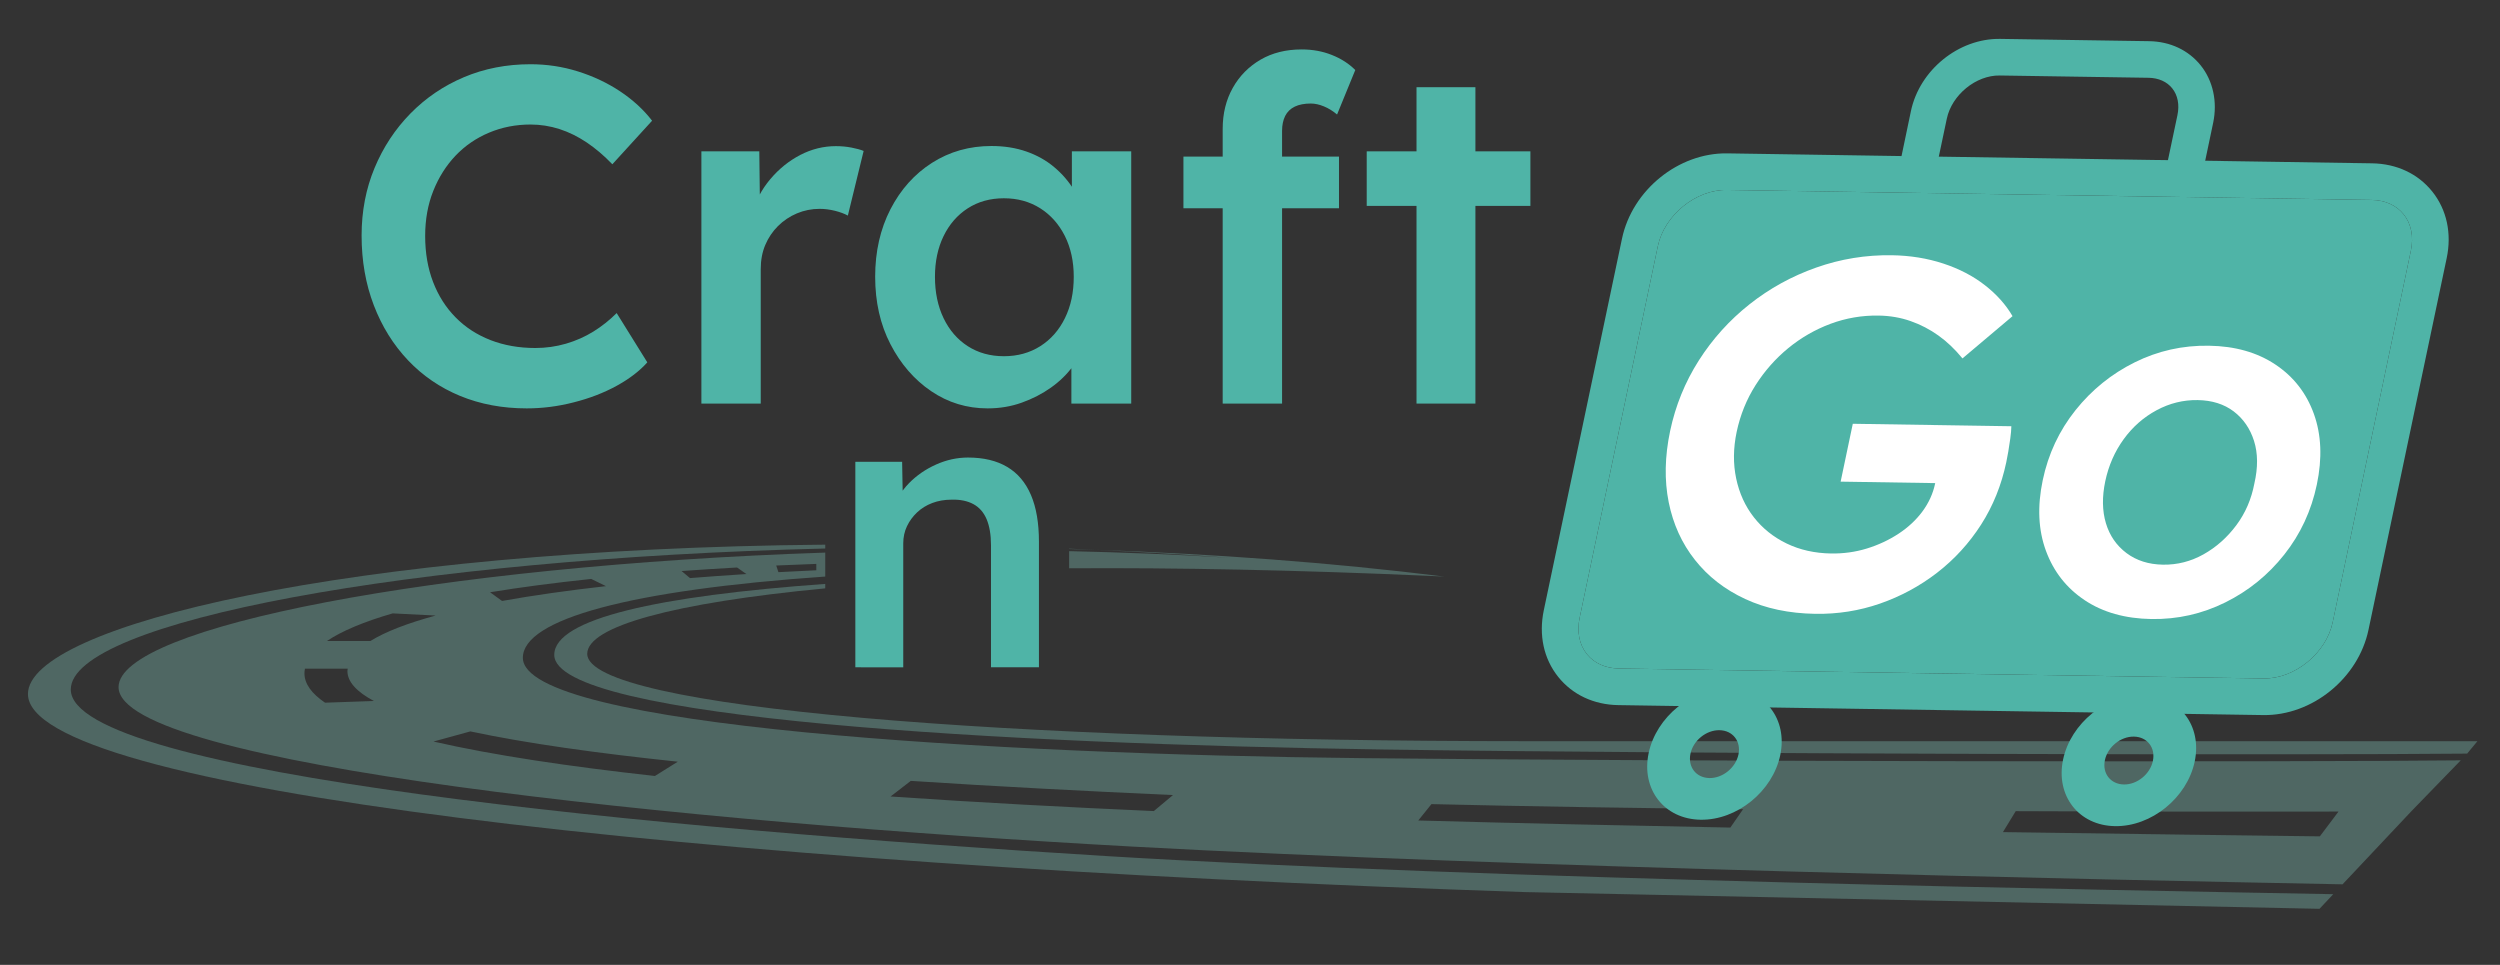 <?xml version="1.0" encoding="utf-8"?>
<!-- Generator: Adobe Illustrator 26.3.1, SVG Export Plug-In . SVG Version: 6.00 Build 0)  -->
<svg version="1.1" id="Layer_1" xmlns="http://www.w3.org/2000/svg" xmlns:xlink="http://www.w3.org/1999/xlink" x="0px" y="0px"
	 viewBox="0 0 557.32 215.09" style="enable-background:new 0 0 557.32 215.09;" xml:space="preserve">
<rect x="0" y="0" width="557.32" height="215.09" fill="#333333" stroke="none"/>
<style type="text/css">
	.st0{fill:#4F6763;}
	.st1{fill:#4FB4A7;}
	.st2{fill:#FFFFFF;}
</style>
<g>
	<g>
		<path class="st0" d="M318.71,128.38c0.8,0.02,2.47,0.13,3.27,0.15c-25.38-3.15-51.63-5.06-77.61-5.95
			c9.77,0.45,19.73,1.04,29.87,1.77c-11.95-0.74-23.96-1.22-35.9-1.48v3.1v0.72C262.12,126.53,289.02,127.07,318.71,128.38z"/>
		<path class="st0" d="M238.33,122.39c2.01,0.06,4.02,0.12,6.04,0.19c-2.02-0.09-4.03-0.18-6.04-0.26V122.39z"/>
		<path class="st0" d="M15.78,153.71c0-15.12,75.88-29.21,168.19-31.43v-0.86C77.61,122.38,6.23,139.52,6.23,154.72
			c0,21.04,144.91,37.83,333.67,44.15l177.18,3.73l3.07-3.26c-45.6-0.84-189.11-3.34-273.57-8.5
			C146.37,184.73,15.78,172.58,15.78,153.71z"/>
		<path class="st0" d="M303.38,169.01c-81.5-0.87-186.82-7.03-186.82-22.37c0-8.62,23.97-15.09,67.41-18.11v-1.49v-1.4v-0.87v-1.58
			c-86.47,2.89-157.54,16.57-157.54,29.99c0,17.3,126.2,30.08,226.05,35.55c83.87,4.6,217.48,7.41,269.74,8.41l9.69-10.29l5.63-5.98
			l11.03-11.37C512.18,169.91,374.22,169.77,303.38,169.01z M319.11,179.26c21.79,0.52,45.69,0.89,69.47,1.14l-2.84,4.09
			c-23.65-0.45-47.55-0.97-69.57-1.58L319.11,179.26z M151.1,169.8l-5.1,3.19c-19.11-2.11-36.13-4.64-49.37-7.68l8.23-2.26
			C117.26,165.7,133.16,167.92,151.1,169.8z M72.88,142.9c3.35-2.26,8.32-4.32,14.65-6.16l9.6,0.48c-6.29,1.71-11.21,3.6-14.56,5.68
			H72.88z M111.92,133.97l-2.67-1.94c6.84-1.12,14.39-2.11,22.55-2.97l3.29,1.61C126.58,131.63,118.81,132.73,111.92,133.97z
			 M151.94,127.3c4.02-0.29,8.15-0.55,12.37-0.79l2.09,1.46c-4.31,0.27-8.5,0.58-12.58,0.9L151.94,127.3z M181.98,127.13
			c-2.85,0.13-5.67,0.27-8.45,0.42l-0.49-1.48c2.94-0.13,5.92-0.26,8.94-0.36V127.13z M67.98,149.07h9.53
			c-0.02,0.17-0.06,0.35-0.06,0.52c0,2.42,2.09,4.64,5.9,6.68l-10.89,0.38c-2.97-2.02-4.59-4.2-4.59-6.54
			C67.86,149.77,67.92,149.42,67.98,149.07z M198.53,177.56l4.51-3.48c19.26,1.26,39.15,2.29,58.45,3.16l-4.27,3.57
			C237.97,179.96,217.99,178.9,198.53,177.56z M521.32,180.92l-4.16,5.53c-15.76-0.2-41.15-0.51-70.65-0.95l2.85-4.67
			C478.98,180.96,504.8,180.95,521.32,180.92z"/>
		<path class="st0" d="M339.9,165.23c-115.42,0-208.99-7.41-208.99-19.47c0-6.11,19.21-11.37,53.06-14.6v-0.99
			c-37.02,2.67-60.41,7.72-60.41,15.82c0,14.29,100.5,19.83,184.55,21.09c69.33,1.04,208.11,1.28,241.89,0.92l2.29-2.77
			L339.9,165.23z"/>
	</g>
	<g>
		<path class="st1" d="M117.42,91.04c-5.41,0-10.35-0.93-14.83-2.77c-4.48-1.85-8.36-4.5-11.63-7.95
			c-3.27-3.45-5.82-7.54-7.63-12.27c-1.81-4.73-2.72-9.91-2.72-15.53c0-5.41,0.96-10.42,2.88-15.05c1.92-4.62,4.59-8.68,8-12.16
			c3.41-3.48,7.4-6.19,11.95-8.11c4.55-1.92,9.5-2.88,14.83-2.88c3.63,0,7.15,0.53,10.56,1.6c3.41,1.07,6.54,2.54,9.39,4.43
			c2.84,1.89,5.23,4.07,7.15,6.56l-8.86,9.71c-1.85-1.92-3.75-3.54-5.71-4.86c-1.96-1.31-3.98-2.31-6.08-2.99
			c-2.1-0.67-4.25-1.01-6.46-1.01c-3.27,0-6.35,0.6-9.23,1.81c-2.88,1.21-5.37,2.92-7.47,5.12c-2.1,2.21-3.75,4.82-4.96,7.84
			c-1.21,3.02-1.82,6.39-1.82,10.08c0,3.77,0.59,7.19,1.76,10.24c1.17,3.06,2.84,5.69,5.02,7.9c2.17,2.21,4.76,3.89,7.79,5.07
			c3.02,1.17,6.35,1.76,9.98,1.76c2.35,0,4.62-0.32,6.83-0.96c2.2-0.64,4.25-1.55,6.14-2.72c1.88-1.17,3.61-2.54,5.17-4.11
			l6.83,10.99c-1.71,1.92-3.98,3.66-6.83,5.23c-2.85,1.56-6.03,2.79-9.55,3.68C124.41,90.6,120.9,91.04,117.42,91.04z"/>
		<path class="st1" d="M156.36,89.97V33.74h12.91l0.21,17.93l-1.81-4.05c0.78-2.85,2.13-5.41,4.05-7.68
			c1.92-2.28,4.14-4.07,6.67-5.39c2.53-1.31,5.18-1.97,7.95-1.97c1.21,0,2.37,0.11,3.47,0.32c1.1,0.21,2.01,0.46,2.72,0.75
			l-3.52,14.41c-0.78-0.43-1.74-0.78-2.88-1.07c-1.14-0.28-2.28-0.43-3.41-0.43c-1.78,0-3.47,0.34-5.07,1.01
			c-1.6,0.68-3.01,1.62-4.22,2.83c-1.21,1.21-2.15,2.61-2.83,4.21c-0.68,1.6-1.01,3.4-1.01,5.39v29.98H156.36z"/>
		<path class="st1" d="M220.17,91.04c-4.62,0-8.82-1.28-12.59-3.84c-3.77-2.56-6.79-6.05-9.07-10.46
			c-2.28-4.41-3.41-9.43-3.41-15.05s1.14-10.63,3.41-15.05c2.28-4.41,5.37-7.86,9.28-10.35c3.91-2.49,8.32-3.74,13.23-3.74
			c2.85,0,5.44,0.41,7.79,1.23c2.35,0.82,4.41,1.97,6.19,3.47c1.78,1.49,3.25,3.2,4.43,5.12s1.97,3.98,2.4,6.19l-2.88-0.75V33.74
			h13.23v56.23h-13.34V76.53l3.09-0.53c-0.5,1.92-1.41,3.79-2.72,5.6c-1.32,1.81-2.95,3.41-4.91,4.8c-1.96,1.39-4.13,2.51-6.51,3.36
			C225.42,90.61,222.88,91.04,220.17,91.04z M223.8,79.41c3.06,0,5.76-0.75,8.11-2.24c2.35-1.49,4.18-3.57,5.49-6.24
			c1.32-2.67,1.97-5.74,1.97-9.23c0-3.41-0.66-6.44-1.97-9.07c-1.32-2.63-3.15-4.7-5.49-6.19c-2.35-1.49-5.05-2.24-8.11-2.24
			c-3.06,0-5.75,0.75-8.06,2.24c-2.31,1.49-4.11,3.56-5.39,6.19c-1.28,2.63-1.92,5.66-1.92,9.07c0,3.49,0.64,6.56,1.92,9.23
			c1.28,2.67,3.08,4.75,5.39,6.24C218.06,78.66,220.74,79.41,223.8,79.41z"/>
		<path class="st1" d="M263.82,46.44V34.91h34.68v11.52H263.82z M272.57,89.97V28.73c0-3.41,0.75-6.46,2.24-9.12
			c1.49-2.67,3.56-4.76,6.19-6.3c2.63-1.53,5.69-2.29,9.18-2.29c2.42,0,4.66,0.41,6.72,1.23c2.07,0.82,3.81,1.94,5.23,3.36
			l-4.06,9.92c-0.92-0.78-1.9-1.39-2.93-1.81c-1.03-0.43-2.01-0.64-2.93-0.64c-1.42,0-2.62,0.23-3.57,0.69
			c-0.96,0.46-1.67,1.16-2.14,2.08c-0.46,0.93-0.69,2.03-0.69,3.31v60.82h-6.62c-1.28,0-2.47,0-3.57,0
			C274.5,89.97,273.49,89.97,272.57,89.97z"/>
		<path class="st1" d="M304.68,45.91V33.74h36.49v12.16H304.68z M315.78,89.97V19.44h13.13v70.53H315.78z"/>
	</g>
	<g>
		<path class="st1" d="M190.68,148.75v-45.8h10.43l0.17,9.39l-2,1.04c0.58-2.09,1.71-3.98,3.39-5.69c1.68-1.71,3.68-3.09,6-4.13
			c2.32-1.04,4.69-1.56,7.13-1.56c3.48,0,6.39,0.7,8.73,2.09c2.35,1.39,4.11,3.48,5.3,6.26c1.19,2.78,1.78,6.26,1.78,10.43v27.98
			h-10.69v-27.2c0-2.32-0.32-4.24-0.96-5.78c-0.64-1.53-1.62-2.66-2.95-3.39c-1.33-0.72-2.96-1.06-4.87-1c-1.57,0-3,0.25-4.3,0.74
			c-1.3,0.49-2.43,1.19-3.39,2.09c-0.95,0.9-1.71,1.93-2.26,3.09c-0.55,1.16-0.83,2.43-0.83,3.82v27.64h-5.3c-1.04,0-2.01,0-2.91,0
			C192.26,148.75,191.44,148.75,190.68,148.75z"/>
	</g>
	<g>
		<g>
			<path class="st1" d="M490.96,38.88l-7.98-1.68l2.43-11.52c0.49-2.32,0.08-4.45-1.16-5.99c-1.18-1.48-3.05-2.31-5.26-2.35
				l-33.2-0.51c-5.28-0.08-10.67,4.32-11.79,9.62l-2.43,11.52l-7.98-1.68L426,24.76c1.93-9.17,10.67-16.24,19.9-16.09l33.2,0.51
				c4.69,0.07,8.78,2,11.51,5.41c2.74,3.43,3.75,8.09,2.77,12.77L490.96,38.88z"/>
		</g>
		<path class="st1" d="M384.95,42.35c-6.88-0.11-13.92,5.63-15.37,12.52l-17.43,82.83c-0.66,3.12-0.09,6,1.6,8.11
			c1.62,2.03,4.17,3.18,7.16,3.22l143.74,2.22c6.88,0.11,13.92-5.63,15.37-12.52l17.43-82.83c0.66-3.12,0.09-6-1.6-8.11
			c-1.62-2.03-4.17-3.18-7.16-3.22L384.95,42.35z"/>
		<g>
			<path class="st1" d="M504.52,159.41l-143.74-2.22c-5.47-0.08-10.23-2.32-13.41-6.29c-3.24-4.05-4.38-9.34-3.21-14.88l17.43-82.83
				c2.28-10.82,12.59-19.17,23.48-19l143.74,2.22c5.47,0.08,10.23,2.32,13.41,6.29c3.24,4.05,4.38,9.34,3.21,14.88L528,140.42
				C525.72,151.24,515.41,159.58,504.52,159.41z M384.95,42.35c-6.88-0.11-13.92,5.63-15.37,12.52l-17.43,82.83
				c-0.66,3.12-0.09,6,1.6,8.11c1.62,2.03,4.17,3.18,7.16,3.22l143.74,2.22c6.88,0.11,13.92-5.63,15.37-12.52l17.43-82.83
				c0.66-3.12,0.09-6-1.6-8.11c-1.62-2.03-4.17-3.18-7.16-3.22L384.95,42.35z"/>
		</g>
		<g>
			<g>
				<path class="st2" d="M404.69,136.84c-5.87-0.09-11.09-1.19-15.64-3.31c-4.55-2.11-8.29-5.02-11.2-8.71
					c-2.92-3.69-4.87-7.98-5.85-12.86c-0.98-4.89-0.88-10.18,0.32-15.89c1.19-5.63,3.31-10.86,6.38-15.69
					c3.07-4.82,6.84-9,11.31-12.54c4.47-3.54,9.43-6.27,14.87-8.19c5.44-1.92,11.06-2.84,16.86-2.75c4.09,0.06,7.91,0.68,11.47,1.85
					c3.56,1.17,6.65,2.78,9.28,4.83c2.63,2.05,4.68,4.35,6.16,6.9l-11.16,9.42c-1.66-2.03-3.45-3.74-5.36-5.1
					c-1.91-1.37-3.98-2.44-6.2-3.22c-2.22-0.78-4.6-1.19-7.13-1.23c-3.72-0.06-7.3,0.56-10.74,1.84c-3.44,1.29-6.58,3.1-9.42,5.43
					c-2.84,2.34-5.27,5.09-7.28,8.25c-2.01,3.17-3.41,6.64-4.21,10.42c-0.76,3.63-0.8,7.09-0.11,10.37c0.69,3.28,2,6.17,3.94,8.65
					c1.94,2.48,4.38,4.44,7.33,5.86c2.94,1.42,6.24,2.16,9.88,2.22c2.75,0.04,5.4-0.32,7.95-1.1c2.55-0.78,4.91-1.88,7.07-3.29
					c2.16-1.42,3.95-3.08,5.36-4.99c1.41-1.91,2.35-3.98,2.82-6.2l0.51-2.45l1.52,2.37l-23.09-0.36l2.71-12.9l35.35,0.55
					c-0.02,0.82-0.1,1.73-0.24,2.73c-0.14,1-0.28,1.97-0.44,2.89c-0.16,0.93-0.31,1.72-0.45,2.39c-1.08,5.12-2.95,9.75-5.61,13.91
					c-2.67,4.16-5.94,7.74-9.81,10.73c-3.87,2.99-8.12,5.28-12.75,6.89C414.48,136.16,409.68,136.92,404.69,136.84z"/>
			</g>
			<g>
				<path class="st2" d="M479.64,138c-5.87-0.09-10.84-1.49-14.89-4.19c-4.06-2.7-6.94-6.37-8.65-11.01
					c-1.71-4.64-1.95-9.88-0.72-15.74c1.23-5.86,3.67-11.06,7.31-15.62c3.64-4.56,8.05-8.11,13.21-10.67
					c5.16-2.56,10.68-3.8,16.56-3.7c5.8,0.09,10.73,1.49,14.78,4.19c4.06,2.7,6.92,6.37,8.59,11.01c1.67,4.64,1.89,9.88,0.66,15.74
					c-1.23,5.86-3.65,11.06-7.26,15.62c-3.61,4.56-7.99,8.11-13.16,10.67C490.92,136.85,485.44,138.09,479.64,138z M482.19,125.88
					c3.2,0.05,6.21-0.72,9.05-2.31c2.83-1.59,5.26-3.75,7.29-6.47c2.03-2.72,3.37-5.82,4.03-9.31c0.82-3.56,0.8-6.72-0.07-9.48
					c-0.87-2.76-2.39-4.96-4.54-6.6c-2.16-1.63-4.83-2.47-8.03-2.52s-6.25,0.7-9.15,2.26c-2.9,1.56-5.35,3.71-7.35,6.47
					c-2,2.76-3.36,5.88-4.1,9.36c-0.73,3.49-0.68,6.61,0.15,9.37c0.83,2.77,2.37,4.98,4.59,6.65
					C476.29,124.97,478.99,125.83,482.19,125.88z"/>
			</g>
		</g>
		<path class="st1" d="M385.28,153.49c-8.1-0.13-16.05,6.32-17.75,14.4c-1.7,8.08,3.49,14.73,11.59,14.85
			c8.1,0.13,16.05-6.32,17.75-14.4C398.57,160.27,393.38,153.61,385.28,153.49z M387.55,168.2c-0.62,2.95-3.52,5.3-6.47,5.25
			c-2.96-0.05-4.85-2.47-4.23-5.42c0.62-2.95,3.52-5.3,6.47-5.25C386.28,162.83,388.17,165.25,387.55,168.2z"/>
		<path class="st1" d="M477.67,154.92c-8.1-0.13-16.05,6.32-17.75,14.4c-1.7,8.08,3.49,14.73,11.59,14.85
			c8.1,0.13,16.05-6.32,17.75-14.4C490.96,161.69,485.77,155.04,477.67,154.92z M479.94,169.63c-0.62,2.95-3.52,5.3-6.47,5.25
			c-2.96-0.05-4.85-2.47-4.23-5.42c0.62-2.95,3.52-5.3,6.47-5.25C478.67,164.26,480.56,166.68,479.94,169.63z"/>
	</g>
</g>
</svg>
